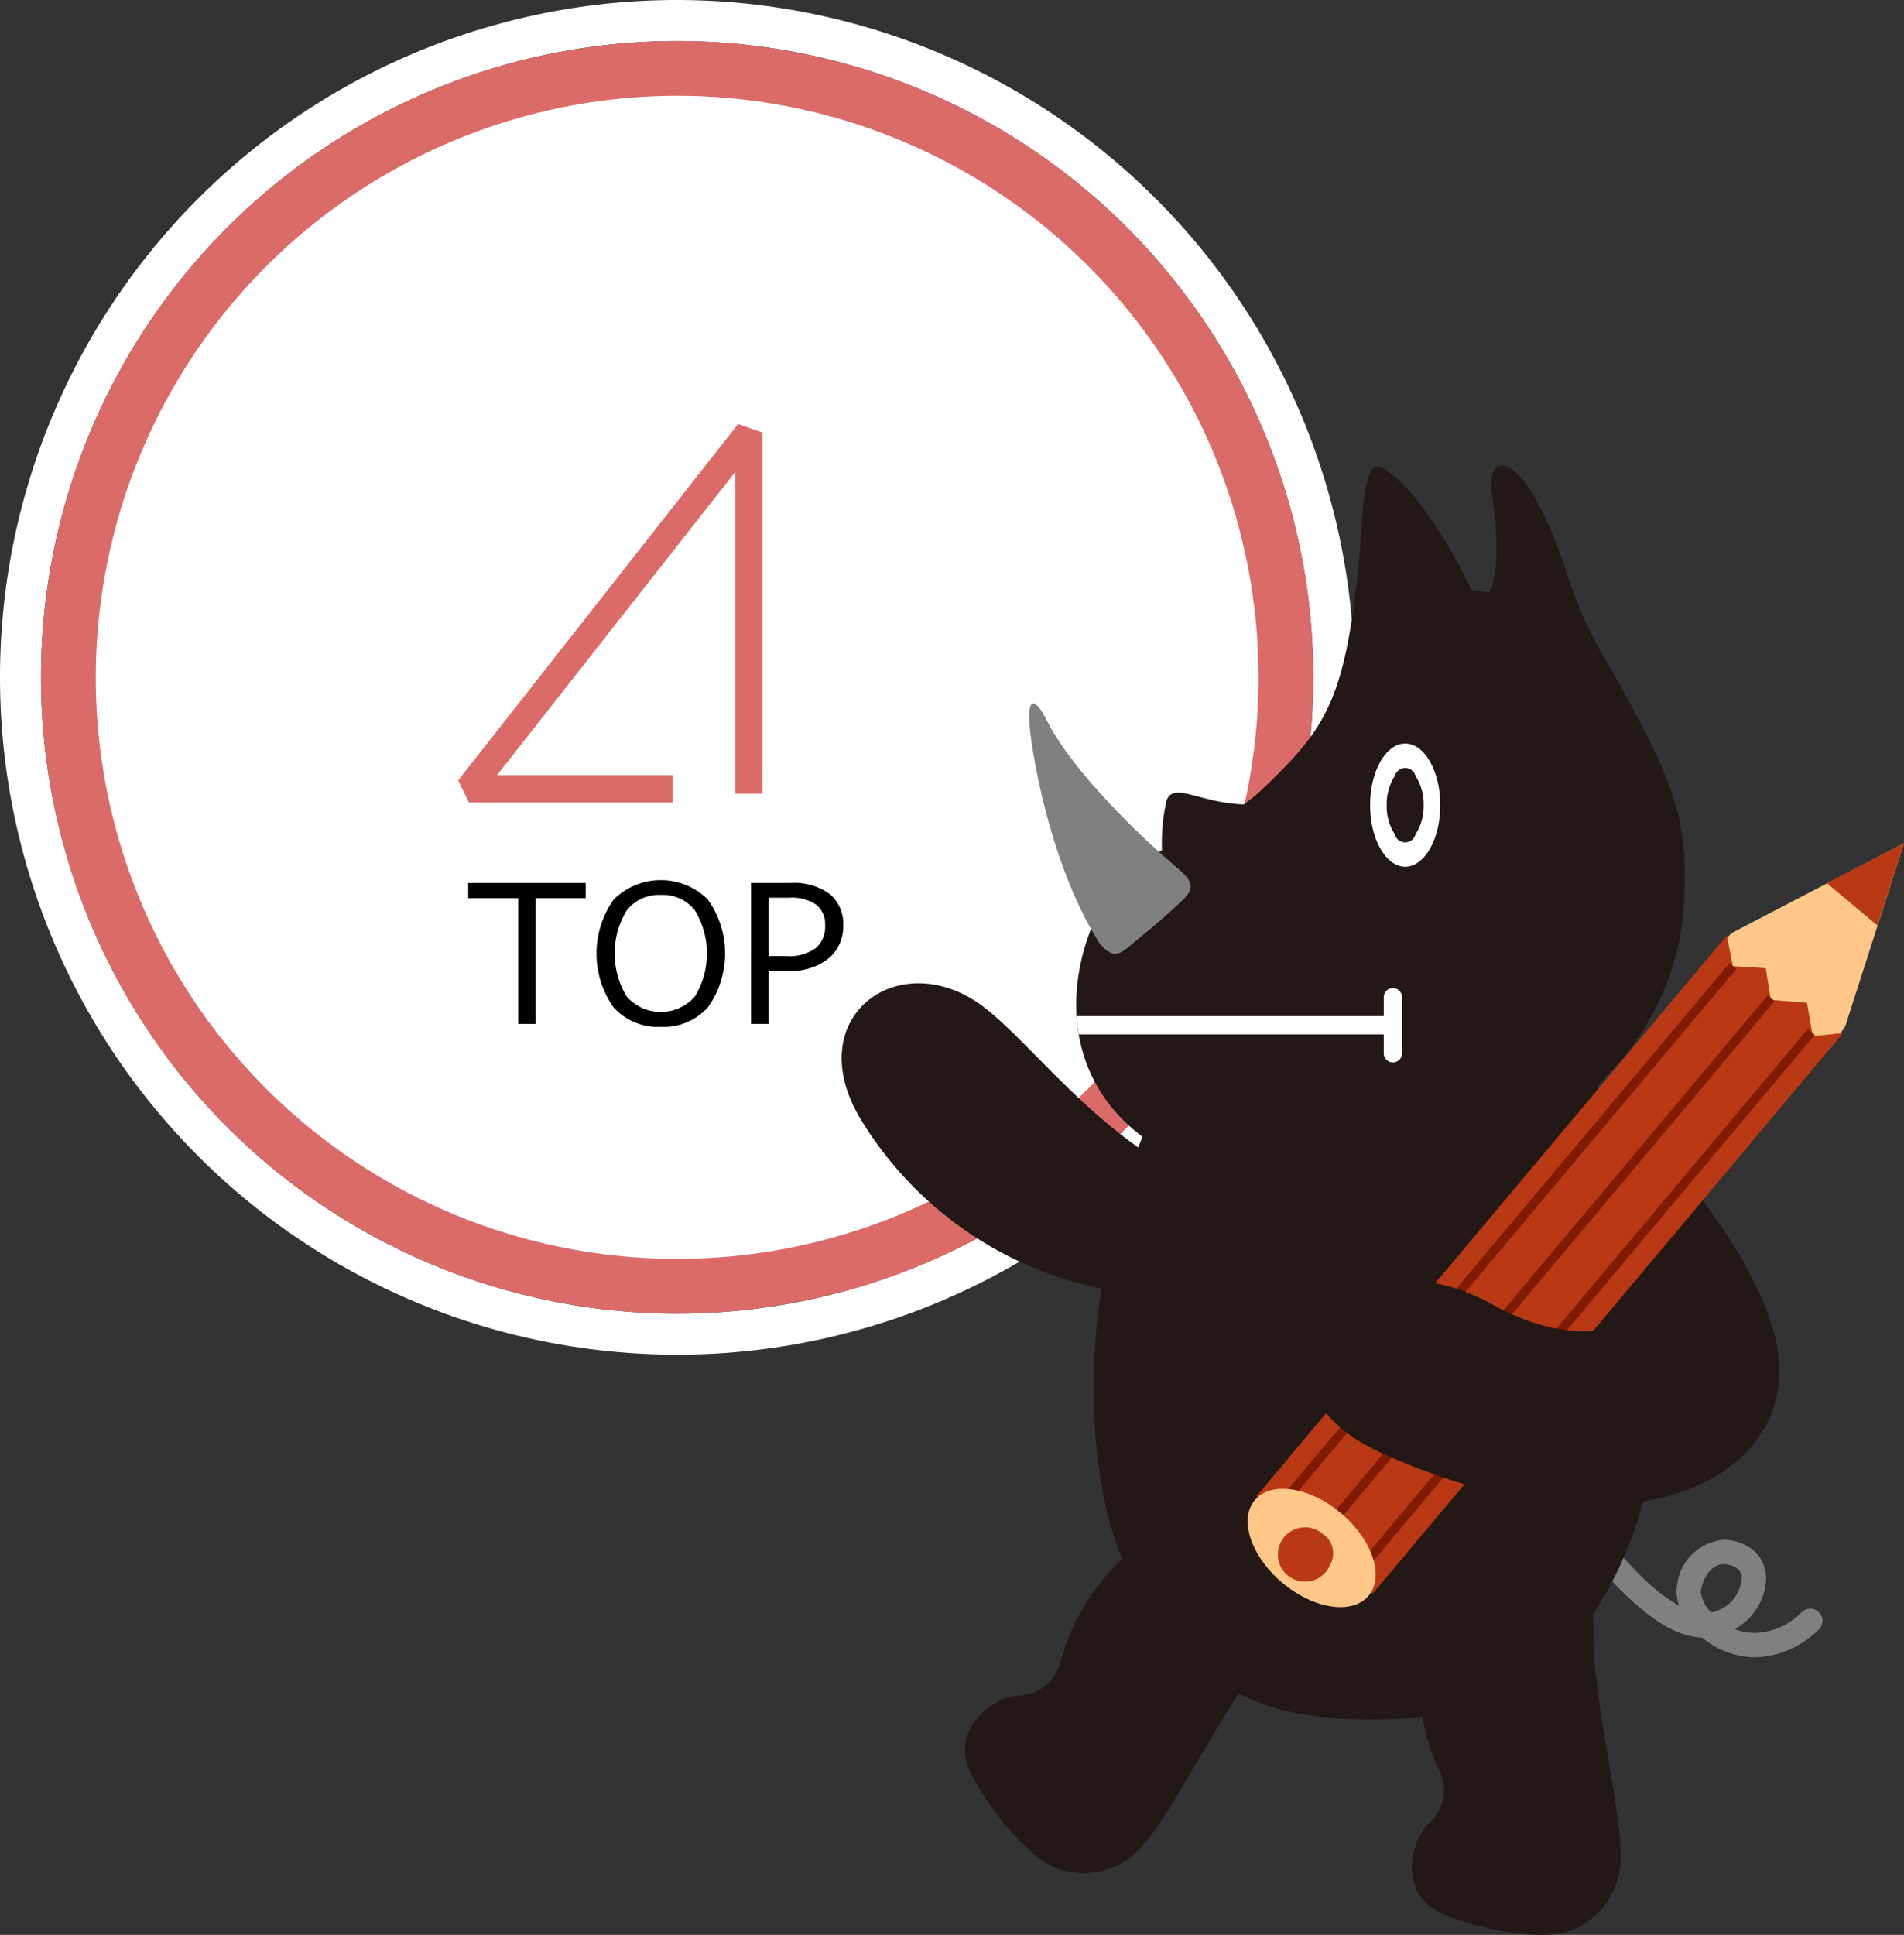 <svg xmlns="http://www.w3.org/2000/svg" width="139.186" height="141.404" viewBox="0 0 139.186 141.404"><rect x="0" y="0" width="139.186" height="141.404" fill="#333333" stroke="none"/><defs><style>.cls-1,.cls-3{fill:#fff}.cls-2{fill:#db6b68}.cls-3{stroke:#db6b68;stroke-linejoin:bevel;stroke-width:2px}.cls-4{fill:gray}.cls-5{fill:#231815}.cls-6{fill:#ffc889}.cls-7{fill:#b93915}.cls-8{fill:#801a00}</style></defs><g id="レイヤー_2" data-name="レイヤー 2"><g id="レイヤー_1-2" data-name="レイヤー 1"><path class="cls-1" d="M49.5 3A46.5 46.5 0 1 1 3 49.5 46.5 46.5 0 0 1 49.5 3m0-3A49.5 49.5 0 1 0 99 49.5 49.556 49.556 0 0 0 49.5 0z"/><circle class="cls-1" cx="49.5" cy="49.5" r="44.5"/><path class="cls-2" d="M49.5 7A42.5 42.5 0 1 1 7 49.5 42.548 42.548 0 0 1 49.5 7m0-4A46.5 46.5 0 1 0 96 49.5 46.5 46.5 0 0 0 49.5 3z"/><path class="cls-3" d="M49.161 57.647h-14.88l20.46-26.04V58"/><path class="cls-4" d="M128.295 121.116a6.035 6.035 0 0 1-3.852-1.437c-2.122-.074-4.02-1.639-5.562-3.077a27.475 27.475 0 0 1-2.645-2.938h.002a.884.884 0 0 1 .172-1.242.885.885 0 0 1 1.243.172 26.56 26.56 0 0 0 2.455 2.727 12.838 12.838 0 0 0 2.631 2.024 3.4 3.4 0 0 1-.187-1.025 2.162 2.162 0 0 1 .04-.418 3.736 3.736 0 0 1 3.433-3.37 3.567 3.567 0 0 1 1.586.395 2.669 2.669 0 0 1 1.49 2.468 4.364 4.364 0 0 1-2.292 3.656 3.985 3.985 0 0 0 1.486.289 5.064 5.064 0 0 0 3.447-1.547.887.887 0 0 1 1.252.054.89.89 0 0 1-.05 1.253 6.865 6.865 0 0 1-4.634 2.016h-.015zm-3.958-4.891a.494.494 0 0 0-.008.095 2.665 2.665 0 0 0 .754 1.52 2.78 2.78 0 0 0 2.242-2.445.878.878 0 0 0-.5-.875 1.792 1.792 0 0 0-.8-.213h-.037c-.717 0-1.424.724-1.651 1.918z"/><path class="cls-5" d="M129.582 97.055c-2.256-7.27-9.024-14.168-12.844-17.622.232-.25.448-.494.636-.732a19.544 19.544 0 0 0 5.726-12.566c.242-5.467 0-8.055-5.608-17.688-3.257-5.59-2.648-7.05-4.95-11.449-2.187-4.183-3.83-3.365-3.493-1.062.86 6.036-.188 7.332-.188 7.332l-1.295-.145s-3.162-6.904-6.472-8.912c-1.473-.9-1.439 3.428-1.723 6.47-1.01 10.499-2.437 12.507-6.91 16.823a12.983 12.983 0 0 1-1.543 1.281c-3.15-.082-5.164-1.699-5.647-.263a14.113 14.113 0 0 0-.328 3.62 11.05 11.05 0 0 0-4.993 5.295c-1.944 4.428-2.299 11.231 3.574 15.643-.104.247-.21.505-.315.777-4.956-3.49-8.68-8.38-11.517-10.425-6.057-4.364-13.313.969-8.71 8.472a26.923 26.923 0 0 0 17.558 12.28 42.987 42.987 0 0 0 .272 15.83 29.451 29.451 0 0 0 1.21 3.932 16.04 16.04 0 0 0-4.483 7.45 3.239 3.239 0 0 1-3.115 2.512c-1.238.022-4.268 1.67-3.842 4.546.287 1.902 4.418 7.649 7.154 8.236a5.656 5.656 0 0 0 5.992-2.043c1.545-1.732 4.318-7.066 6.838-10.882 2.421 1.235 5.211 1.893 9.784 1.893a32.624 32.624 0 0 0 3.636-.19 13.743 13.743 0 0 0 1.216 3.883 3.235 3.235 0 0 1-.768 3.925c-.933.814-2.196 4.025-.018 5.957 1.44 1.268 8.299 3.016 10.773 1.707a5.66 5.66 0 0 0 3.276-5.416c.088-2.894-1.967-11.325-1.97-15.8 0-.488-.013-1.076-.05-1.704a29.48 29.48 0 0 0 3.689-8.31c7.55-1.253 11.38-6.429 9.448-12.655z"/><path class="cls-4" d="M80.432 69.007c-3.364-5.175-4.895-12.976-5.177-16.054-.152-1.629.257-2.324 1.296-.253 1.545 3.09 5.686 7.443 9.207 10.468 1.061.914 1.852 1.5.748 2.559-1.145 1.097-1.716 1.586-3.201 2.804-1.313 1.08-1.738 1.755-2.873.476z"/><path class="cls-1" d="M100.157 58.84c0 2.484 1.15 4.502 2.566 4.502 1.414 0 2.564-2.018 2.564-4.502 0-2.481-1.15-4.5-2.564-4.5-1.415 0-2.566 2.019-2.566 4.5z"/><path class="cls-5" d="M103.481 56.707a3.848 3.848 0 0 1 .594 2.133 3.798 3.798 0 0 1-.594 2.13.783.783 0 0 1-1.518 0 3.744 3.744 0 0 1-.594-2.13 3.793 3.793 0 0 1 .594-2.133.786.786 0 0 1 1.518 0z"/><path class="cls-6" d="M134.894 74.994l4.292-13.368-12.594 6.558-1.329 1.344 8.491 7.152 1.14-1.686z"/><path class="cls-7" d="M139.186 61.626l-5.637 2.916 3.689 3.092 1.948-6.008zm-38.834 54.833l-8.489-7.125 34.371-40.963.44 2.235 2.405.151.37 2.318 2.645.212.418 2.434 2.216-.225-34.376 40.963z"/><path class="cls-8" d="M93.108 110.087l33.311-39.695.509.426-33.312 39.698-.508-.429zm2.802 2.353l33.31-39.698.508.427-33.309 39.698-.509-.427zm2.931 2.46l33.312-39.701.509.426-33.312 39.7-.509-.425z"/><path class="cls-6" d="M100.046 116.62c-1.18 1.406-4.001.984-6.3-.944-2.297-1.929-3.204-4.633-2.021-6.04 1.178-1.406 4-.985 6.296.944 2.3 1.928 3.206 4.634 2.025 6.04z"/><path class="cls-7" d="M97.228 114.372a1.984 1.984 0 1 1-.554-2.286 1.701 1.701 0 0 1 .554 2.286z"/><path class="cls-5" d="M129.348 97.055c3.209 10.34-9.036 17.799-28.284 9.168-11.56-5.178-3.186-17.143 8.135-10.84 5.917 3.285 10.882 1.847 11.008-.736z"/><path class="cls-1" d="M101.155 76.974a.668.668 0 0 0 1.337 0l-.002-2.041.001-.005v-2.051a.667.667 0 1 0-1.334 0h-.002v1.383H78.704a12.953 12.953 0 0 0 .163 1.333h22.288z"/><path d="M37.883 74.83v-9.194h-3.656v-1.108h8.586v1.108h-3.659v9.194zm10.417.212a4.354 4.354 0 0 1-3.445-1.419 6.827 6.827 0 0 1 .004-7.88 4.876 4.876 0 0 1 6.891 0 6.81 6.81 0 0 1 0 7.874 4.36 4.36 0 0 1-3.45 1.425zm.009-9.639a2.995 2.995 0 0 0-2.489 1.121 6.051 6.051 0 0 0 0 6.314 3.32 3.32 0 0 0 4.97 0 6.063 6.063 0 0 0 0-6.32 2.993 2.993 0 0 0-2.481-1.115zm7.867 5.537v3.89h-1.272V64.528h2.844a4.375 4.375 0 0 1 2.943.837 2.845 2.845 0 0 1 .954 2.253 3.06 3.06 0 0 1-1.041 2.396 4.24 4.24 0 0 1-2.916.926zm0-5.332v4.26h1.271a3.232 3.232 0 0 0 2.219-.606 2.086 2.086 0 0 0 .652-1.61 1.854 1.854 0 0 0-.634-1.524 3.2 3.2 0 0 0-2.032-.52z"/></g></g></svg>